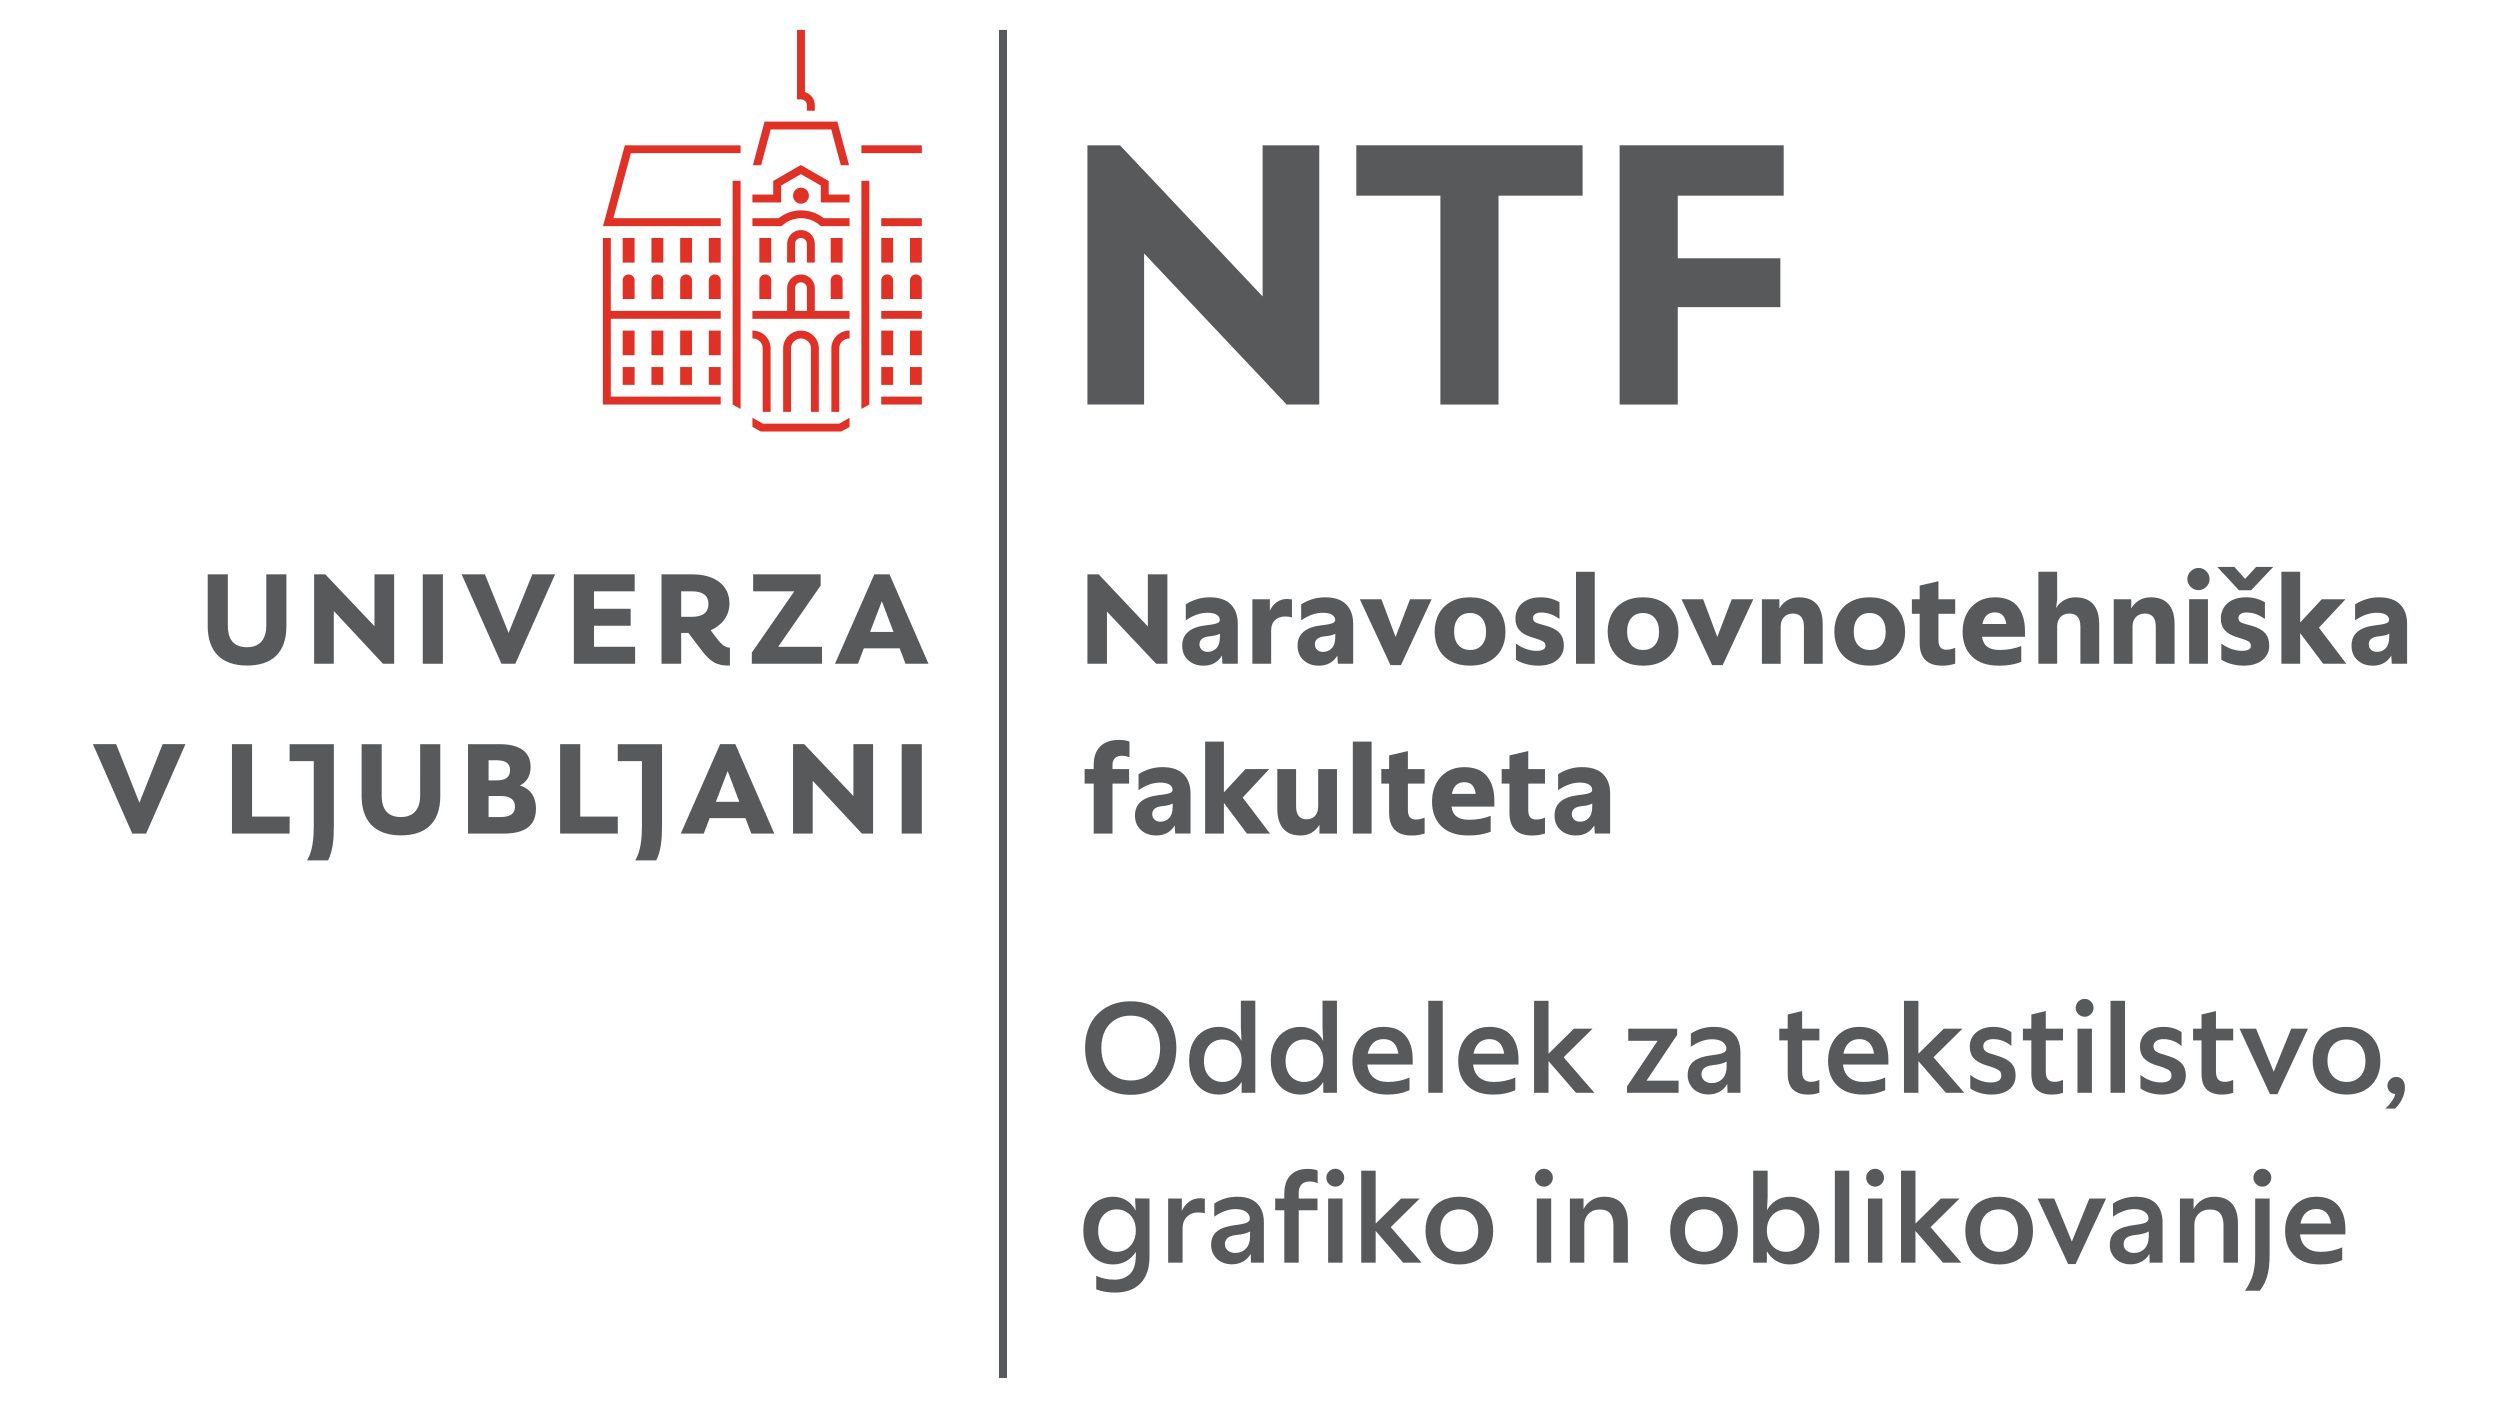 <?xml version="1.0" encoding="utf-8"?>
<!-- Generator: Adobe Illustrator 15.0.0, SVG Export Plug-In  -->
<!DOCTYPE svg PUBLIC "-//W3C//DTD SVG 1.1//EN" "http://www.w3.org/Graphics/SVG/1.1/DTD/svg11.dtd">
<svg version="1.1"
	 xmlns="http://www.w3.org/2000/svg" xmlns:xlink="http://www.w3.org/1999/xlink" xmlns:a="http://ns.adobe.com/AdobeSVGViewerExtensions/3.0/"
	 x="0px" y="0px" width="380px" height="214px" viewBox="-14.121 -4.547 380 214" enable-background="new -14.121 -4.547 380 214"
	 xml:space="preserve">
<defs>
</defs>
<polygon fill="#58595B" points="154.137,88.42 154.137,96.344 151.166,96.344 151.166,82.75 152.875,82.75 160.352,90.674 
	160.352,82.75 163.323,82.75 163.323,96.344 161.615,96.344 "/>
<path fill="#58595B" d="M168.538,94.208c0.226,0.22,0.528,0.331,0.904,0.331c0.531,0,0.975-0.185,1.33-0.554
	c0.355-0.369,0.534-0.955,0.534-1.757V91.78c-0.349,0.194-0.861,0.324-1.534,0.388c-1.05,0.091-1.574,0.499-1.574,1.224
	C168.198,93.715,168.312,93.988,168.538,94.208 M166.479,95.8c-0.603-0.556-0.903-1.294-0.903-2.213
	c0-1.774,1.204-2.803,3.612-3.088c0.583-0.064,1.023-0.132,1.32-0.204c0.3-0.07,0.502-0.153,0.612-0.243
	c0.11-0.09,0.167-0.22,0.167-0.389c0-0.311-0.16-0.566-0.476-0.767c-0.319-0.201-0.787-0.3-1.41-0.3
	c-1.074,0-2.168,0.381-3.282,1.146v-2.428c0.479-0.311,1.026-0.566,1.642-0.767c0.615-0.201,1.279-0.301,1.99-0.301
	c1.424,0,2.493,0.355,3.205,1.068c0.712,0.712,1.069,1.708,1.069,2.991v6.04h-2.332l-0.077-1.243
	c-0.285,0.491-0.664,0.871-1.136,1.136c-0.473,0.265-1.027,0.397-1.662,0.397C167.861,96.635,167.082,96.357,166.479,95.8"/>
<path fill="#58595B" d="M176.238,86.537h2.661v1.748c0.258-0.57,0.61-1.01,1.059-1.321c0.445-0.31,0.955-0.465,1.525-0.465
	c0.27,0,0.529,0.026,0.775,0.077v2.719c-0.322-0.09-0.667-0.136-1.029-0.136c-0.635,0-1.148,0.184-1.543,0.553
	c-0.396,0.369-0.593,0.891-0.593,1.563v5.069h-2.855V86.537z"/>
<path fill="#58595B" d="M186.075,94.208c0.227,0.22,0.527,0.331,0.902,0.331c0.531,0,0.975-0.185,1.33-0.554
	c0.357-0.369,0.535-0.955,0.535-1.757V91.78c-0.35,0.194-0.863,0.324-1.535,0.388c-1.047,0.091-1.572,0.499-1.572,1.224
	C185.735,93.715,185.848,93.988,186.075,94.208 M184.015,95.8c-0.602-0.556-0.903-1.294-0.903-2.213
	c0-1.774,1.205-2.803,3.613-3.088c0.582-0.064,1.023-0.132,1.32-0.204c0.299-0.07,0.502-0.153,0.611-0.243
	c0.111-0.09,0.166-0.22,0.166-0.389c0-0.311-0.158-0.566-0.475-0.767c-0.318-0.201-0.787-0.3-1.408-0.3
	c-1.076,0-2.17,0.381-3.283,1.146v-2.428c0.479-0.311,1.025-0.566,1.641-0.767c0.615-0.201,1.277-0.301,1.99-0.301
	c1.426,0,2.492,0.355,3.205,1.068c0.711,0.712,1.068,1.708,1.068,2.991v6.04h-2.33l-0.078-1.243
	c-0.285,0.491-0.664,0.871-1.137,1.136s-1.027,0.397-1.658,0.397C185.399,96.635,184.618,96.357,184.015,95.8"/>
<polygon fill="#58595B" points="192.571,86.537 195.852,86.537 198.008,92.266 200.202,86.537 203.485,86.537 198.825,96.558 
	197.231,96.558 "/>
<path fill="#58595B" d="M207.553,93.508c0.434,0.492,1.035,0.739,1.797,0.739c0.752,0,1.34-0.247,1.766-0.739
	c0.428-0.492,0.645-1.158,0.645-2c0-0.893-0.219-1.597-0.652-2.107c-0.434-0.511-1.031-0.767-1.797-0.767
	c-0.75,0-1.34,0.252-1.768,0.756c-0.428,0.505-0.641,1.198-0.641,2.079C206.903,92.337,207.12,93.017,207.553,93.508
	 M206.446,95.985c-0.809-0.434-1.428-1.042-1.854-1.825c-0.428-0.784-0.641-1.679-0.641-2.69c0-1.022,0.213-1.93,0.641-2.719
	c0.426-0.789,1.041-1.404,1.844-1.845c0.805-0.441,1.762-0.661,2.875-0.661c1.127,0,2.096,0.223,2.904,0.67
	c0.809,0.446,1.426,1.065,1.854,1.854c0.428,0.79,0.641,1.702,0.641,2.739c0,1.01-0.213,1.899-0.641,2.671
	c-0.428,0.77-1.043,1.372-1.846,1.805c-0.801,0.434-1.76,0.65-2.873,0.65C208.223,96.635,207.256,96.418,206.446,95.985"/>
<path fill="#58595B" d="M217.895,96.402c-0.607-0.155-1.139-0.381-1.594-0.68v-2.447c0.492,0.363,1.012,0.638,1.555,0.826
	c0.543,0.188,1.068,0.28,1.572,0.28c0.906,0,1.359-0.251,1.359-0.757c0-0.259-0.086-0.459-0.262-0.602
	c-0.174-0.143-0.527-0.297-1.059-0.466l-1.029-0.331c-0.725-0.246-1.275-0.589-1.65-1.028c-0.375-0.44-0.564-1.017-0.564-1.73
	c0-0.594,0.146-1.138,0.439-1.631c0.289-0.491,0.725-0.879,1.301-1.165c0.574-0.285,1.271-0.428,2.088-0.428
	c1.074,0,2.031,0.253,2.873,0.759v2.524c-0.453-0.312-0.902-0.551-1.348-0.719c-0.447-0.167-0.938-0.253-1.467-0.253
	c-0.35,0-0.639,0.076-0.865,0.224c-0.227,0.149-0.34,0.346-0.34,0.593s0.07,0.434,0.215,0.563c0.141,0.13,0.375,0.239,0.697,0.33
	l1.107,0.311c0.945,0.271,1.625,0.648,2.039,1.125c0.416,0.479,0.621,1.108,0.621,1.885c0,0.893-0.342,1.625-1.029,2.194
	c-0.686,0.569-1.643,0.854-2.873,0.854C219.1,96.635,218.504,96.558,217.895,96.402"/>
<rect x="225.43" y="82.361" fill="#58595B" width="2.855" height="13.984"/>
<path fill="#58595B" d="M233.848,93.508c0.434,0.492,1.033,0.739,1.797,0.739c0.75,0,1.34-0.247,1.768-0.739
	c0.426-0.492,0.641-1.158,0.641-2c0-0.893-0.217-1.597-0.65-2.107c-0.434-0.511-1.031-0.767-1.797-0.767
	c-0.752,0-1.34,0.252-1.766,0.756c-0.428,0.505-0.643,1.198-0.643,2.079C233.198,92.337,233.415,93.017,233.848,93.508
	 M232.741,95.985c-0.809-0.434-1.428-1.042-1.854-1.825c-0.428-0.784-0.641-1.679-0.641-2.69c0-1.022,0.213-1.93,0.641-2.719
	c0.426-0.789,1.041-1.404,1.844-1.845c0.805-0.441,1.762-0.661,2.875-0.661c1.127,0,2.094,0.223,2.902,0.67
	c0.811,0.446,1.428,1.065,1.857,1.854c0.426,0.79,0.639,1.702,0.639,2.739c0,1.01-0.213,1.899-0.639,2.671
	c-0.43,0.77-1.043,1.372-1.848,1.805c-0.801,0.434-1.76,0.65-2.873,0.65C234.52,96.635,233.549,96.418,232.741,95.985"/>
<polygon fill="#58595B" points="241.471,86.537 244.754,86.537 246.909,92.266 249.104,86.537 252.385,86.537 247.725,96.558 
	246.133,96.558 "/>
<path fill="#58595B" d="M253.686,86.537h2.66v1.398c0.313-0.543,0.719-0.961,1.225-1.253c0.504-0.292,1.082-0.437,1.729-0.437
	c1.205,0,2.109,0.347,2.717,1.04c0.609,0.692,0.914,1.711,0.914,3.059v6.001h-2.855v-5.632c0-1.333-0.557-2.001-1.668-2.001
	c-0.572,0-1.023,0.179-1.359,0.535c-0.338,0.356-0.506,0.832-0.506,1.426v5.672h-2.855V86.537z"/>
<path fill="#58595B" d="M268.299,93.508c0.434,0.492,1.033,0.739,1.797,0.739c0.752,0,1.342-0.247,1.768-0.739
	c0.428-0.492,0.641-1.158,0.641-2c0-0.893-0.215-1.597-0.65-2.107c-0.434-0.511-1.033-0.767-1.795-0.767
	c-0.752,0-1.342,0.252-1.768,0.756c-0.428,0.505-0.643,1.198-0.643,2.079C267.649,92.337,267.868,93.017,268.299,93.508
	 M267.194,95.985c-0.811-0.434-1.428-1.042-1.855-1.825s-0.641-1.679-0.641-2.69c0-1.022,0.213-1.93,0.641-2.719
	c0.428-0.789,1.041-1.404,1.844-1.845c0.805-0.441,1.762-0.661,2.877-0.661c1.125,0,2.092,0.223,2.902,0.67
	c0.811,0.446,1.428,1.065,1.855,1.854c0.426,0.79,0.641,1.702,0.641,2.739c0,1.01-0.215,1.899-0.641,2.671
	c-0.428,0.77-1.043,1.372-1.846,1.805s-1.762,0.65-2.875,0.65C268.971,96.635,268.002,96.418,267.194,95.985"/>
<path fill="#58595B" d="M277.67,93.159v-4.408h-1.186v-2.214h1.186v-2.078l2.854-0.661v2.739h2.545v2.214h-2.545v4
	c0,0.971,0.391,1.456,1.168,1.456c0.258,0,0.486-0.021,0.688-0.068c0.201-0.045,0.432-0.12,0.689-0.223v2.427
	c-0.375,0.104-0.709,0.178-0.998,0.223c-0.293,0.045-0.619,0.068-0.982,0.068C278.809,96.635,277.67,95.477,277.67,93.159"/>
<path fill="#58595B" d="M290.838,90.304c-0.092-0.595-0.273-1.039-0.545-1.33c-0.271-0.292-0.678-0.437-1.223-0.437
	c-0.998,0-1.617,0.589-1.865,1.767H290.838z M285.614,95.237c-0.945-0.932-1.418-2.188-1.418-3.768c0-1.022,0.203-1.929,0.611-2.719
	c0.408-0.789,0.98-1.404,1.719-1.845c0.738-0.439,1.586-0.661,2.545-0.661c1.566,0,2.727,0.46,3.477,1.38
	c0.75,0.918,1.127,2.175,1.127,3.767v0.855h-6.527c0.105,0.699,0.375,1.207,0.807,1.524c0.434,0.318,1.059,0.477,1.873,0.477
	c1.191,0,2.287-0.201,3.283-0.603v2.428c-0.545,0.193-1.07,0.336-1.584,0.426c-0.51,0.091-1.109,0.136-1.797,0.136
	C287.93,96.635,286.559,96.17,285.614,95.237"/>
<path fill="#58595B" d="M295.713,82.361h2.854v4.175l-0.156,1.341c0.313-0.52,0.719-0.92,1.225-1.205
	c0.504-0.285,1.068-0.428,1.689-0.428c1.203,0,2.111,0.347,2.719,1.04c0.607,0.692,0.914,1.711,0.914,3.059v6.001H302.1v-5.632
	c0-1.333-0.555-2.001-1.668-2.001c-0.57,0-1.023,0.179-1.361,0.535c-0.336,0.356-0.504,0.832-0.504,1.426v5.672h-2.854V82.361z"/>
<path fill="#58595B" d="M307.17,86.537h2.66v1.398c0.311-0.543,0.719-0.961,1.225-1.253c0.504-0.292,1.08-0.437,1.729-0.437
	c1.203,0,2.109,0.347,2.719,1.04c0.607,0.692,0.912,1.711,0.912,3.059v6.001h-2.855v-5.632c0-1.333-0.557-2.001-1.67-2.001
	c-0.57,0-1.021,0.179-1.359,0.535c-0.338,0.356-0.506,0.832-0.506,1.426v5.672h-2.854V86.537z"/>
<path fill="#58595B" d="M318.627,86.536h2.857v9.808h-2.857V86.536z M318.862,82.283c0.336-0.335,0.738-0.505,1.205-0.505
	c0.451,0,0.844,0.169,1.174,0.505c0.33,0.337,0.494,0.733,0.494,1.186c0,0.453-0.168,0.847-0.504,1.184
	c-0.338,0.337-0.727,0.505-1.164,0.505c-0.467,0-0.869-0.167-1.205-0.505c-0.336-0.336-0.506-0.73-0.506-1.184
	C318.356,83.016,318.526,82.621,318.862,82.283"/>
<path fill="#58595B" d="M325.116,96.402c-0.609-0.155-1.141-0.383-1.594-0.68v-2.447c0.492,0.363,1.01,0.638,1.555,0.826
	c0.543,0.188,1.066,0.28,1.572,0.28c0.906,0,1.361-0.251,1.361-0.757c0-0.259-0.09-0.459-0.264-0.602
	c-0.174-0.143-0.527-0.297-1.059-0.466l-1.029-0.331c-0.725-0.245-1.275-0.589-1.65-1.029c-0.377-0.44-0.564-1.016-0.564-1.729
	c0-0.595,0.145-1.139,0.438-1.632c0.293-0.491,0.727-0.879,1.301-1.166c0.576-0.284,1.273-0.427,2.088-0.427
	c1.074,0,2.033,0.253,2.875,0.757v2.526c-0.453-0.312-0.902-0.551-1.35-0.719c-0.447-0.169-0.936-0.253-1.467-0.253
	c-0.35,0-0.639,0.075-0.863,0.223c-0.229,0.149-0.342,0.347-0.342,0.593c0,0.247,0.072,0.434,0.215,0.563s0.375,0.239,0.699,0.33
	l1.107,0.311c0.945,0.271,1.625,0.647,2.039,1.126c0.412,0.479,0.621,1.106,0.621,1.884c0,0.893-0.344,1.625-1.029,2.194
	c-0.686,0.569-1.645,0.854-2.875,0.854C326.319,96.635,325.723,96.558,325.116,96.402 M322.901,81.624h2.604l1.631,1.825l1.67-1.825
	h2.602l-3.359,3.553h-1.844L322.901,81.624z"/>
<polygon fill="#58595B" points="335.504,91.684 335.504,96.344 332.649,96.344 332.649,82.361 335.504,82.361 335.504,90.072 
	338.788,86.537 342.399,86.537 338.358,90.867 342.516,96.344 339,96.344 "/>
<path fill="#58595B" d="M346.272,94.208c0.227,0.22,0.527,0.331,0.904,0.331c0.531,0,0.975-0.185,1.328-0.554
	c0.357-0.369,0.537-0.955,0.537-1.757V91.78c-0.35,0.194-0.861,0.324-1.535,0.388c-1.049,0.091-1.574,0.499-1.574,1.224
	C345.932,93.715,346.047,93.988,346.272,94.208 M344.215,95.8c-0.604-0.556-0.904-1.294-0.904-2.213
	c0-1.774,1.205-2.803,3.613-3.088c0.582-0.064,1.021-0.132,1.32-0.204c0.297-0.07,0.502-0.153,0.611-0.243
	c0.109-0.09,0.164-0.22,0.164-0.389c0-0.311-0.158-0.566-0.475-0.767s-0.785-0.3-1.408-0.3c-1.074,0-2.168,0.381-3.283,1.146v-2.428
	c0.48-0.311,1.027-0.566,1.641-0.767c0.617-0.201,1.281-0.301,1.992-0.301c1.424,0,2.492,0.355,3.203,1.068
	c0.715,0.712,1.068,1.708,1.068,2.991v6.04h-2.33l-0.078-1.243c-0.283,0.491-0.662,0.871-1.135,1.136s-1.025,0.397-1.66,0.397
	C345.598,96.635,344.817,96.357,344.215,95.8"/>
<path fill="#58595B" d="M153.113,108.903c0.661-0.653,1.612-0.98,2.855-0.98c0.686,0,1.216,0.083,1.591,0.252v2.389
	c-0.401-0.154-0.783-0.232-1.145-0.232c-0.455,0-0.807,0.119-1.059,0.358c-0.253,0.241-0.378,0.581-0.378,1.021v0.64h2.524v2.214
	h-2.524v7.593h-2.856v-7.593h-1.379v-2.214h1.379v-0.603C152.122,110.505,152.453,109.558,153.113,108.903"/>
<path fill="#58595B" d="M161.357,120.021c0.227,0.221,0.527,0.33,0.903,0.33c0.53,0,0.975-0.185,1.33-0.554
	c0.356-0.369,0.534-0.954,0.534-1.757v-0.447c-0.349,0.194-0.861,0.324-1.534,0.388c-1.048,0.092-1.573,0.498-1.573,1.225
	C161.017,119.529,161.13,119.801,161.357,120.021 M159.298,121.613c-0.601-0.556-0.903-1.295-0.903-2.214
	c0-1.774,1.206-2.803,3.614-3.087c0.582-0.064,1.022-0.133,1.319-0.205c0.299-0.07,0.501-0.152,0.613-0.242
	c0.11-0.091,0.165-0.221,0.165-0.389c0-0.311-0.159-0.566-0.476-0.767c-0.318-0.2-0.787-0.301-1.409-0.301
	c-1.074,0-2.168,0.381-3.282,1.146v-2.428c0.479-0.312,1.026-0.566,1.64-0.769c0.615-0.2,1.279-0.3,1.992-0.3
	c1.424,0,2.492,0.355,3.203,1.068c0.713,0.711,1.068,1.708,1.068,2.99v6.039h-2.33l-0.078-1.242
	c-0.285,0.492-0.664,0.87-1.136,1.136c-0.473,0.267-1.027,0.397-1.66,0.397C160.682,122.448,159.9,122.17,159.298,121.613"/>
<polygon fill="#58595B" points="171.912,117.496 171.912,122.157 169.058,122.157 169.058,108.175 171.912,108.175 171.912,115.885 
	175.195,112.351 178.806,112.351 174.767,116.681 178.922,122.157 175.408,122.157 "/>
<path fill="#58595B" d="M180.934,121.409c-0.604-0.691-0.904-1.711-0.904-3.059v-6h2.855v5.631c0,1.335,0.523,2.002,1.572,2.002
	c0.569,0,1.01-0.177,1.32-0.524c0.313-0.351,0.467-0.83,0.467-1.438v-5.671h2.855v9.807h-2.662v-1.34
	c-0.311,0.517-0.708,0.92-1.195,1.205c-0.482,0.284-1.044,0.426-1.678,0.426C182.413,122.448,181.536,122.102,180.934,121.409"/>
<rect x="191.508" y="108.175" fill="#58595B" width="2.854" height="13.982"/>
<path fill="#58595B" d="M197.024,118.974v-4.409h-1.186v-2.213h1.186v-2.078l2.854-0.661v2.739h2.545v2.213h-2.545v4.001
	c0,0.97,0.389,1.456,1.166,1.456c0.258,0,0.486-0.021,0.688-0.069c0.201-0.043,0.432-0.118,0.691-0.221v2.426
	c-0.377,0.104-0.709,0.178-1,0.224c-0.293,0.046-0.619,0.068-0.982,0.068C198.163,122.449,197.024,121.291,197.024,118.974"/>
<path fill="#58595B" d="M210.19,116.118c-0.09-0.596-0.271-1.039-0.543-1.331c-0.273-0.291-0.68-0.436-1.225-0.436
	c-0.996,0-1.619,0.589-1.863,1.767H210.19z M204.965,121.051c-0.945-0.933-1.418-2.188-1.418-3.768c0-1.022,0.205-1.93,0.611-2.719
	c0.408-0.789,0.982-1.404,1.719-1.845c0.738-0.441,1.588-0.661,2.545-0.661c1.566,0,2.727,0.46,3.477,1.379s1.125,2.175,1.125,3.769
	v0.854H206.5c0.104,0.698,0.371,1.207,0.805,1.523c0.434,0.318,1.059,0.477,1.875,0.477c1.191,0,2.285-0.201,3.281-0.602v2.426
	c-0.543,0.194-1.07,0.337-1.582,0.428s-1.109,0.136-1.797,0.136C207.284,122.448,205.911,121.983,204.965,121.051"/>
<path fill="#58595B" d="M215.317,118.974v-4.409h-1.184v-2.213h1.184v-2.078l2.854-0.661v2.739h2.545v2.213h-2.545v4.001
	c0,0.97,0.391,1.456,1.166,1.456c0.258,0,0.488-0.021,0.689-0.069c0.201-0.043,0.43-0.118,0.689-0.221v2.426
	c-0.375,0.104-0.709,0.178-1,0.224s-0.617,0.068-0.98,0.068C216.458,122.449,215.317,121.291,215.317,118.974"/>
<path fill="#58595B" d="M225.135,120.021c0.225,0.221,0.527,0.33,0.9,0.33c0.531,0,0.975-0.185,1.33-0.554
	c0.357-0.369,0.535-0.954,0.535-1.757v-0.447c-0.35,0.194-0.861,0.324-1.535,0.388c-1.047,0.092-1.572,0.498-1.572,1.225
	C224.793,119.529,224.907,119.801,225.135,120.021 M223.075,121.613c-0.602-0.556-0.904-1.295-0.904-2.214
	c0-1.774,1.205-2.803,3.613-3.087c0.582-0.064,1.023-0.133,1.322-0.205c0.297-0.07,0.5-0.152,0.611-0.242
	c0.109-0.091,0.166-0.221,0.166-0.389c0-0.311-0.16-0.566-0.477-0.767c-0.318-0.2-0.787-0.301-1.41-0.301
	c-1.074,0-2.168,0.381-3.281,1.146v-2.428c0.479-0.312,1.025-0.566,1.641-0.769c0.615-0.2,1.279-0.3,1.99-0.3
	c1.426,0,2.494,0.355,3.205,1.068c0.713,0.711,1.068,1.708,1.068,2.99v6.039h-2.33l-0.078-1.242
	c-0.283,0.492-0.662,0.87-1.135,1.136c-0.475,0.267-1.027,0.397-1.66,0.397C224.458,122.448,223.676,122.17,223.075,121.613"/>
<polygon fill="#58595B" points="110.824,93.762 104.164,93.762 110.62,84.451 110.62,82.752 100.358,82.752 100.358,85.336 
	106.611,85.336 100.156,94.645 100.156,96.344 110.824,96.344 "/>
<path fill="#58595B" d="M29.412,90.636v-7.882h-3.058v7.814c0,1.835-0.815,3.262-2.922,3.262c-1.834,0-2.921-0.951-2.921-3.262
	v-7.814h-3.059v7.882c0,3.669,1.903,5.98,5.98,5.98C27.101,96.616,29.412,94.781,29.412,90.636"/>
<polygon fill="#58595B" points="82.417,93.762 76.167,93.762 76.167,90.568 81.738,90.568 81.738,87.986 76.167,87.986 
	76.167,85.336 82.351,85.336 82.351,82.752 73.107,82.752 73.107,96.344 82.417,96.344 "/>
<polygon fill="#58595B" points="45.79,96.345 45.79,82.753 42.8,82.753 42.8,90.636 35.323,82.753 33.625,82.753 33.625,96.345 
	36.615,96.345 36.615,88.325 44.09,96.345 "/>
<path fill="#58595B" d="M89.417,85.335h1.631c1.7,0,2.514,0.68,2.514,1.903c0,1.292-0.814,1.971-2.514,1.971h-1.631V85.335z
	 M89.417,91.655h1.087l1.971,2.583c1.36,1.835,2.378,2.446,4.349,2.378v-2.719c-0.814,0-1.426-0.611-2.377-1.903l-0.545-0.747
	c1.563-0.68,2.854-2.039,2.854-4.078c0-2.718-2.175-4.416-5.64-4.416h-4.688v13.591h2.989V91.655z"/>
<rect x="50.139" y="82.752" fill="#58595B" width="3.057" height="13.592"/>
<polygon fill="#58595B" points="63.187,91.655 59.585,82.753 56.049,82.753 62.099,96.344 64.206,96.344 70.254,82.753 
	66.787,82.753 "/>
<path fill="#58595B" d="M121.688,91.509l-1.767-4.679l-1.787,4.679H121.688z M118.776,82.753h2.31l5.922,13.592h-3.495l-0.894-2.35
	h-5.437l-0.893,2.35h-3.495L118.776,82.753z"/>
<path fill="#58595B" d="M29.902,111.147h3.67v9.924c0,1.562-0.137,3.736-1.02,5.163h3.194c0.747-1.495,0.882-3.261,0.882-5.367
	v-12.301h-6.727V111.147z"/>
<polygon fill="#58595B" points="24.193,108.566 21.135,108.566 21.135,122.157 29.902,122.157 29.902,119.574 24.193,119.574 "/>
<polygon fill="#58595B" points="7.068,117.47 3.535,108.564 0,108.564 5.981,122.157 8.087,122.157 14.068,108.564 10.601,108.564 
	"/>
<polygon fill="#58595B" points="74.073,108.566 71.016,108.566 71.016,122.157 79.782,122.157 79.782,119.574 74.073,119.574 "/>
<polygon fill="#58595B" points="115.596,116.448 108.121,108.566 106.421,108.566 106.421,122.157 109.412,122.157 109.412,114.138 
	116.887,122.157 118.585,122.157 118.585,108.566 115.596,108.566 "/>
<rect x="122.935" y="108.566" fill="#58595B" width="3.058" height="13.591"/>
<path fill="#58595B" d="M49.746,116.382c0,1.835-0.816,3.261-2.924,3.261c-1.833,0-2.921-0.95-2.921-3.261v-7.815h-3.057v7.882
	c0,3.67,1.902,5.982,5.978,5.982c3.672,0,5.98-1.837,5.98-5.982v-7.882h-3.057V116.382z"/>
<path fill="#58595B" d="M79.782,111.147h3.67v9.924c0,1.562-0.136,3.736-1.02,5.163h3.195c0.749-1.495,0.882-3.261,0.882-5.367
	v-12.301h-6.727V111.147z"/>
<path fill="#58595B" d="M61.978,119.643h-1.834v-3.194h1.834c1.494,0,2.175,0.545,2.175,1.633
	C64.153,119.099,63.472,119.643,61.978,119.643 M60.144,111.013h1.223c1.358,0,2.04,0.475,2.04,1.494
	c0,1.087-0.681,1.564-2.04,1.564h-1.223V111.013z M64.901,114.85c0.957-0.476,1.63-1.363,1.63-2.817
	c0-2.311-1.699-3.466-4.689-3.466h-4.825v13.591h5.368c3.06,0,4.961-1.02,4.961-3.805C67.346,116.627,66.545,115.35,64.901,114.85"
	/>
<path fill="#58595B" d="M98.251,117.322l-1.767-4.68l-1.786,4.68H98.251z M95.34,108.566h2.311l5.921,13.591h-3.494l-0.894-2.35
	h-5.437l-0.894,2.35h-3.495L95.34,108.566z"/>
<rect x="137.729" fill="#58595B" width="1.215" height="204.906"/>
<polygon fill="#58595B" points="159.781,33.977 159.781,56.945 151.167,56.945 151.167,17.539 156.12,17.539 177.795,40.507 
	177.795,17.539 186.407,17.539 186.407,56.945 181.454,56.945 "/>
<polygon fill="#58595B" points="204.817,25.194 192.038,25.194 192.038,17.539 226.434,17.539 226.434,25.194 213.653,25.194 
	213.653,56.945 204.817,56.945 "/>
<polygon fill="#58595B" points="232.061,17.539 257,17.539 257,25.194 240.899,25.194 240.899,34.709 256.493,34.709 
	256.493,42.139 240.899,42.139 240.899,56.945 232.061,56.945 "/>
<path fill="#58595B" d="M153.827,157.333c0.363,0.744,0.881,1.323,1.555,1.737c0.673,0.415,1.462,0.622,2.369,0.622
	c0.907,0,1.696-0.207,2.37-0.622c0.672-0.414,1.19-0.993,1.554-1.737c0.363-0.745,0.543-1.603,0.543-2.574
	c0-0.982-0.181-1.848-0.543-2.591c-0.363-0.746-0.881-1.321-1.554-1.729c-0.673-0.409-1.463-0.612-2.37-0.612
	c-0.906,0-1.696,0.203-2.369,0.612c-0.673,0.407-1.191,0.979-1.555,1.717c-0.362,0.738-0.543,1.606-0.543,2.603
	C153.284,155.73,153.464,156.588,153.827,157.333 M154.118,160.992c-1.049-0.582-1.861-1.41-2.436-2.485
	c-0.577-1.074-0.865-2.322-0.865-3.748c0-1.436,0.288-2.688,0.865-3.758c0.575-1.067,1.387-1.895,2.436-2.477
	c1.049-0.582,2.26-0.873,3.632-0.873c1.374,0,2.583,0.291,3.632,0.873c1.048,0.582,1.86,1.409,2.438,2.477
	c0.575,1.069,0.864,2.322,0.864,3.758c0,1.426-0.29,2.674-0.864,3.748c-0.577,1.075-1.389,1.903-2.438,2.485
	c-1.049,0.583-2.259,0.875-3.632,0.875C156.378,161.867,155.167,161.575,154.118,160.992"/>
<path fill="#58595B" d="M169.674,159.061c0.532,0.563,1.205,0.847,2.021,0.847c0.855,0,1.554-0.309,2.098-0.924
	c0.544-0.615,0.816-1.395,0.816-2.341c0-0.634-0.13-1.194-0.39-1.679c-0.258-0.486-0.61-0.858-1.057-1.118
	c-0.446-0.258-0.93-0.388-1.447-0.388c-0.842,0-1.524,0.295-2.049,0.885c-0.524,0.589-0.786,1.381-0.786,2.379
	C168.879,157.718,169.143,158.497,169.674,159.061 M168.831,161.207c-0.681-0.415-1.217-1.01-1.613-1.787
	c-0.395-0.776-0.592-1.69-0.592-2.737c0-1.101,0.204-2.036,0.611-2.807s0.955-1.354,1.642-1.749
	c0.685-0.395,1.437-0.592,2.252-0.592c0.777,0,1.466,0.188,2.068,0.563c0.602,0.376,1.064,0.893,1.388,1.553l-0.097-1.98v-4.117
	h2.195v14.003h-2.078v-1.649c-0.363,0.596-0.845,1.064-1.447,1.406c-0.603,0.343-1.279,0.516-2.03,0.516
	C170.277,161.829,169.51,161.621,168.831,161.207"/>
<path fill="#58595B" d="M182.083,159.061c0.532,0.563,1.204,0.847,2.021,0.847c0.854,0,1.555-0.309,2.098-0.924
	c0.545-0.615,0.814-1.395,0.814-2.341c0-0.634-0.129-1.194-0.389-1.679c-0.258-0.486-0.611-0.858-1.057-1.118
	c-0.447-0.258-0.93-0.388-1.447-0.388c-0.842,0-1.523,0.295-2.049,0.885c-0.523,0.589-0.787,1.381-0.787,2.379
	C181.288,157.718,181.553,158.497,182.083,159.061 M181.239,161.207c-0.68-0.415-1.216-1.01-1.611-1.787
	c-0.395-0.776-0.592-1.69-0.592-2.737c0-1.101,0.203-2.036,0.611-2.807s0.955-1.354,1.641-1.749
	c0.686-0.395,1.438-0.592,2.254-0.592c0.775,0,1.465,0.188,2.068,0.563c0.6,0.376,1.063,0.893,1.387,1.553l-0.096-1.98v-4.117h2.193
	v14.003h-2.078v-1.649c-0.361,0.596-0.844,1.064-1.445,1.406c-0.603,0.343-1.279,0.516-2.029,0.516
	C182.687,161.829,181.92,161.621,181.239,161.207"/>
<path fill="#58595B" d="M198.436,155.613c-0.232-1.475-0.984-2.214-2.252-2.214c-0.648,0-1.176,0.191-1.584,0.573
	s-0.682,0.929-0.824,1.641H198.436z M192.842,160.469c-0.932-0.905-1.398-2.168-1.398-3.788c0-0.97,0.195-1.844,0.582-2.619
	c0.391-0.777,0.943-1.394,1.662-1.846c0.717-0.454,1.551-0.681,2.496-0.681c1.449,0,2.551,0.437,3.301,1.312
	c0.75,0.873,1.125,2.094,1.125,3.66v0.759h-6.893c0.09,0.866,0.404,1.524,0.941,1.97c0.537,0.447,1.266,0.672,2.186,0.672
	c1.189,0,2.285-0.228,3.281-0.681v1.941c-0.543,0.233-1.076,0.401-1.594,0.506c-0.518,0.103-1.105,0.155-1.766,0.155
	C195.083,161.829,193.776,161.375,192.842,160.469"/>
<rect x="202.981" y="147.573" fill="#58595B" width="2.193" height="13.983"/>
<path fill="#58595B" d="M214.516,155.613c-0.232-1.475-0.984-2.214-2.252-2.214c-0.648,0-1.176,0.191-1.582,0.573
	c-0.408,0.382-0.686,0.929-0.828,1.641H214.516z M208.922,160.469c-0.932-0.905-1.396-2.168-1.396-3.788
	c0-0.97,0.193-1.844,0.582-2.619c0.389-0.777,0.941-1.394,1.66-1.846c0.719-0.454,1.549-0.681,2.496-0.681
	c1.447,0,2.549,0.437,3.301,1.312c0.75,0.873,1.125,2.094,1.125,3.66v0.759h-6.893c0.092,0.866,0.404,1.524,0.943,1.97
	c0.535,0.447,1.264,0.672,2.184,0.672c1.191,0,2.283-0.228,3.281-0.681v1.941c-0.543,0.233-1.076,0.401-1.594,0.506
	c-0.516,0.103-1.105,0.155-1.768,0.155C211.163,161.829,209.854,161.375,208.922,160.469"/>
<polygon fill="#58595B" points="221.254,156.74 221.254,161.557 219.059,161.557 219.059,147.573 221.254,147.573 221.254,155.614 
	225.12,151.808 227.954,151.808 223.545,156.158 228.227,161.557 225.43,161.557 "/>
<polygon fill="#58595B" points="233.178,160.604 237.84,153.651 233.372,153.651 233.372,151.808 240.811,151.808 240.811,152.738 
	236.151,159.712 241.024,159.712 241.024,161.557 233.178,161.557 "/>
<path fill="#58595B" d="M244.948,159.711c0.297,0.246,0.666,0.369,1.105,0.369c0.674,0,1.221-0.219,1.643-0.66
	c0.42-0.439,0.629-1.074,0.629-1.902v-0.699c-0.451,0.258-1.119,0.434-1.998,0.524c-0.66,0.064-1.133,0.217-1.41,0.455
	c-0.277,0.24-0.414,0.562-0.414,0.962C244.502,159.148,244.649,159.465,244.948,159.711 M243.967,161.45
	c-0.475-0.24-0.852-0.582-1.137-1.029c-0.285-0.448-0.428-0.956-0.428-1.524c0-0.933,0.307-1.638,0.922-2.116
	c0.615-0.479,1.531-0.791,2.748-0.934c0.869-0.104,1.455-0.227,1.758-0.369c0.305-0.142,0.457-0.355,0.457-0.641
	c0-0.389-0.188-0.722-0.563-1s-0.914-0.417-1.611-0.417c-0.559,0-1.111,0.103-1.662,0.311c-0.551,0.207-1.07,0.485-1.564,0.834v-2
	c1.037-0.687,2.197-1.029,3.477-1.029c1.348,0,2.361,0.343,3.041,1.029c0.68,0.686,1.02,1.658,1.02,2.913v6.079h-1.963l-0.039-1.34
	c-0.285,0.505-0.672,0.896-1.164,1.174c-0.494,0.278-1.068,0.419-1.729,0.419C244.959,161.81,244.438,161.689,243.967,161.45"/>
<path fill="#58595B" d="M258.434,161.09c-0.551-0.491-0.824-1.333-0.824-2.523v-4.973h-1.281v-1.786h1.281v-2.155l2.193-0.525v2.681
	h2.621v1.786h-2.621v4.68c0,0.583,0.109,0.999,0.33,1.244c0.221,0.246,0.551,0.369,0.99,0.369c0.246,0,0.463-0.023,0.65-0.068
	s0.404-0.12,0.65-0.225v1.963c-0.322,0.104-0.615,0.175-0.873,0.213c-0.26,0.038-0.551,0.059-0.875,0.059
	C259.731,161.828,258.985,161.581,258.434,161.09"/>
<path fill="#58595B" d="M270.737,155.613c-0.232-1.475-0.982-2.214-2.252-2.214c-0.648,0-1.176,0.191-1.582,0.573
	c-0.41,0.382-0.684,0.929-0.826,1.641H270.737z M265.145,160.469c-0.934-0.905-1.4-2.168-1.4-3.788c0-0.97,0.195-1.844,0.582-2.619
	c0.391-0.777,0.943-1.394,1.662-1.846c0.721-0.454,1.549-0.681,2.496-0.681c1.449,0,2.549,0.437,3.301,1.312
	c0.75,0.873,1.127,2.094,1.127,3.66v0.759h-6.895c0.09,0.866,0.404,1.524,0.941,1.97c0.537,0.447,1.268,0.672,2.186,0.672
	c1.189,0,2.285-0.228,3.283-0.681v1.941c-0.545,0.233-1.076,0.401-1.594,0.506c-0.518,0.103-1.107,0.155-1.768,0.155
	C267.383,161.829,266.077,161.375,265.145,160.469"/>
<polygon fill="#58595B" points="277.475,156.74 277.475,161.557 275.282,161.557 275.282,147.573 277.475,147.573 277.475,155.614 
	281.34,151.808 284.176,151.808 279.768,156.158 284.45,161.557 281.653,161.557 "/>
<path fill="#58595B" d="M286.875,161.596c-0.559-0.155-1.063-0.39-1.514-0.699v-2.06c0.451,0.363,0.947,0.645,1.484,0.845
	c0.537,0.202,1.07,0.303,1.604,0.303c0.529,0,0.936-0.087,1.213-0.254c0.279-0.168,0.416-0.427,0.416-0.777
	c0-0.322-0.096-0.571-0.291-0.747c-0.193-0.175-0.555-0.353-1.088-0.534l-1.086-0.35c-0.803-0.271-1.391-0.624-1.768-1.058
	c-0.375-0.434-0.563-1.02-0.563-1.759c0-0.556,0.141-1.058,0.426-1.504s0.701-0.804,1.244-1.067
	c0.543-0.266,1.184-0.398,1.922-0.398c1.049,0,1.963,0.271,2.738,0.814v2.098c-0.814-0.699-1.742-1.049-2.777-1.049
	c-0.439,0-0.799,0.098-1.078,0.291c-0.279,0.195-0.416,0.447-0.416,0.758s0.086,0.551,0.262,0.719
	c0.174,0.169,0.469,0.318,0.885,0.446l1.164,0.369c0.906,0.286,1.566,0.657,1.98,1.117s0.621,1.064,0.621,1.815
	c0,0.906-0.326,1.619-0.98,2.137s-1.57,0.776-2.748,0.776C287.983,161.828,287.432,161.751,286.875,161.596"/>
<path fill="#58595B" d="M295.467,161.09c-0.549-0.491-0.824-1.333-0.824-2.523v-4.973h-1.281v-1.786h1.281v-2.155l2.195-0.525v2.681
	h2.621v1.786h-2.621v4.68c0,0.583,0.109,0.999,0.328,1.244c0.223,0.246,0.553,0.369,0.992,0.369c0.244,0,0.463-0.023,0.65-0.068
	s0.402-0.12,0.65-0.225v1.963c-0.324,0.104-0.615,0.175-0.875,0.213c-0.258,0.038-0.549,0.059-0.873,0.059
	C296.766,161.828,296.018,161.581,295.467,161.09"/>
<path fill="#58595B" d="M301.653,151.808h2.195v9.749h-2.195V151.808z M301.79,147.68c0.271-0.266,0.596-0.397,0.971-0.397
	c0.363,0,0.678,0.136,0.943,0.408c0.264,0.271,0.396,0.589,0.396,0.951s-0.133,0.681-0.396,0.951
	c-0.266,0.272-0.58,0.409-0.943,0.409c-0.375,0-0.699-0.134-0.971-0.399s-0.408-0.585-0.408-0.961S301.518,147.946,301.79,147.68"/>
<rect x="306.682" y="147.573" fill="#58595B" width="2.195" height="13.983"/>
<path fill="#58595B" d="M312.743,161.596c-0.559-0.155-1.063-0.39-1.516-0.699v-2.06c0.453,0.363,0.949,0.645,1.486,0.845
	c0.537,0.202,1.07,0.303,1.602,0.303c0.529,0,0.936-0.087,1.215-0.254c0.277-0.168,0.416-0.427,0.416-0.777
	c0-0.322-0.094-0.571-0.291-0.747c-0.193-0.175-0.555-0.353-1.086-0.534l-1.088-0.35c-0.803-0.271-1.393-0.624-1.77-1.058
	c-0.373-0.434-0.561-1.02-0.561-1.759c0-0.556,0.141-1.058,0.426-1.504s0.699-0.804,1.244-1.067
	c0.543-0.266,1.184-0.398,1.922-0.398c1.049,0,1.963,0.271,2.738,0.814v2.098c-0.816-0.699-1.74-1.049-2.777-1.049
	c-0.439,0-0.797,0.098-1.078,0.291c-0.277,0.195-0.416,0.447-0.416,0.758s0.086,0.551,0.262,0.719
	c0.174,0.169,0.469,0.318,0.883,0.446l1.166,0.369c0.906,0.286,1.566,0.657,1.98,1.117s0.623,1.064,0.623,1.815
	c0,0.906-0.328,1.619-0.982,2.137s-1.57,0.776-2.748,0.776C313.848,161.828,313.299,161.751,312.743,161.596"/>
<path fill="#58595B" d="M321.336,161.09c-0.551-0.491-0.826-1.333-0.826-2.523v-4.973h-1.281v-1.786h1.281v-2.155l2.195-0.525v2.681
	h2.621v1.786h-2.621v4.68c0,0.583,0.109,0.999,0.33,1.244c0.219,0.246,0.551,0.369,0.99,0.369c0.246,0,0.463-0.023,0.65-0.068
	s0.404-0.12,0.65-0.225v1.963c-0.324,0.104-0.615,0.175-0.873,0.213c-0.26,0.038-0.551,0.059-0.875,0.059
	C322.633,161.828,321.887,161.581,321.336,161.09"/>
<polygon fill="#58595B" points="326.28,151.808 328.803,151.808 331.483,158.353 334.143,151.808 336.688,151.808 332.045,161.77 
	330.918,161.77 "/>
<path fill="#58595B" d="M340.456,159.021c0.531,0.592,1.236,0.887,2.115,0.887c0.844,0,1.529-0.283,2.061-0.847
	c0.529-0.563,0.795-1.343,0.795-2.339c0-0.985-0.262-1.774-0.785-2.371c-0.525-0.594-1.227-0.893-2.107-0.893
	c-0.867,0-1.564,0.284-2.088,0.854c-0.525,0.569-0.789,1.36-0.789,2.37C339.657,157.652,339.924,158.433,340.456,159.021
	 M339.844,161.188c-0.783-0.427-1.385-1.029-1.807-1.807c-0.422-0.776-0.631-1.676-0.631-2.698c0-1.023,0.209-1.923,0.631-2.7
	s1.02-1.38,1.797-1.806c0.777-0.429,1.676-0.642,2.699-0.642c1.035,0,1.941,0.213,2.717,0.642c0.779,0.426,1.381,1.032,1.809,1.815
	c0.428,0.784,0.639,1.691,0.639,2.729c0,1.022-0.211,1.919-0.639,2.688c-0.428,0.771-1.027,1.366-1.797,1.788
	c-0.771,0.419-1.666,0.631-2.691,0.631C341.536,161.829,340.627,161.614,339.844,161.188"/>
<path fill="#58595B" d="M349.487,162.771c0.271-0.408,0.426-0.755,0.467-1.039c-0.324,0-0.604-0.124-0.836-0.369
	c-0.234-0.245-0.35-0.545-0.35-0.894c0-0.362,0.133-0.672,0.398-0.932c0.264-0.26,0.578-0.389,0.941-0.389
	c0.4,0,0.721,0.145,0.961,0.437c0.238,0.292,0.359,0.689,0.359,1.194c0,0.53-0.133,1.08-0.398,1.651
	c-0.266,0.569-0.631,1.08-1.098,1.533h-1.475C348.872,163.576,349.213,163.178,349.487,162.771"/>
<path fill="#58595B" d="M153.594,184.881c0.531,0.564,1.204,0.847,2.02,0.847c0.855,0,1.554-0.309,2.098-0.923
	c0.543-0.616,0.815-1.396,0.815-2.341c0-0.634-0.129-1.193-0.388-1.679c-0.26-0.487-0.611-0.858-1.058-1.117
	c-0.447-0.26-0.929-0.389-1.447-0.389c-0.843,0-1.524,0.295-2.048,0.884c-0.525,0.589-0.787,1.381-0.787,2.379
	C152.799,183.538,153.063,184.317,153.594,184.881 M152.75,187.027c-0.681-0.413-1.217-1.009-1.612-1.786
	c-0.396-0.775-0.593-1.69-0.593-2.737c0-1.102,0.206-2.036,0.612-2.808c0.408-0.771,0.955-1.353,1.642-1.747
	c0.685-0.395,1.436-0.594,2.251-0.594c0.777,0,1.464,0.188,2.059,0.563c0.596,0.377,1.061,0.894,1.399,1.554l-0.097-1.864
	l2.193,0.021v8.836c0,1.735-0.449,3.078-1.349,4.029c-0.9,0.953-2.192,1.429-3.874,1.429c-1.101,0-2.058-0.163-2.875-0.487v-2.058
	c0.816,0.389,1.742,0.583,2.777,0.583c0.959,0,1.734-0.282,2.331-0.845c0.596-0.564,0.9-1.512,0.913-2.846v-0.543
	c-0.362,0.596-0.845,1.064-1.446,1.406c-0.602,0.344-1.279,0.517-2.03,0.517C154.196,187.65,153.429,187.442,152.75,187.027"/>
<path fill="#58595B" d="M163.44,177.629h2.079v1.865c0.283-0.596,0.66-1.063,1.126-1.4c0.466-0.335,1.003-0.503,1.611-0.503
	c0.285,0,0.538,0.025,0.758,0.077v2.193c-0.35-0.077-0.694-0.115-1.03-0.115c-0.686,0-1.25,0.22-1.69,0.661
	c-0.44,0.438-0.661,1.015-0.661,1.727v5.244h-2.194V177.629z"/>
<path fill="#58595B" d="M172.511,185.532c0.297,0.246,0.666,0.369,1.105,0.369c0.673,0,1.221-0.22,1.642-0.659
	c0.421-0.441,0.63-1.074,0.63-1.903v-0.7c-0.453,0.259-1.12,0.433-1.999,0.525c-0.661,0.063-1.13,0.216-1.409,0.455
	c-0.278,0.24-0.417,0.562-0.417,0.962C172.063,184.97,172.211,185.287,172.511,185.532 M171.53,187.271
	c-0.474-0.239-0.852-0.583-1.136-1.03c-0.286-0.447-0.427-0.954-0.427-1.524c0-0.931,0.306-1.638,0.922-2.116
	c0.615-0.479,1.532-0.791,2.748-0.934c0.868-0.103,1.454-0.227,1.759-0.368c0.304-0.142,0.455-0.354,0.455-0.641
	c0-0.389-0.187-0.722-0.563-1.001c-0.376-0.278-0.912-0.417-1.612-0.417c-0.558,0-1.11,0.104-1.66,0.311
	c-0.551,0.208-1.072,0.485-1.564,0.836v-2c1.037-0.688,2.194-1.029,3.477-1.029c1.346,0,2.359,0.342,3.04,1.029
	c0.68,0.686,1.02,1.656,1.02,2.912v6.079h-1.962l-0.039-1.341c-0.285,0.505-0.673,0.896-1.166,1.175
	c-0.492,0.277-1.067,0.419-1.728,0.419C172.523,187.631,172.001,187.51,171.53,187.271"/>
<path fill="#58595B" d="M182.016,174.104c0.615-0.653,1.498-0.98,2.649-0.98c0.622,0,1.122,0.084,1.497,0.252v1.941
	c-0.209-0.103-0.402-0.174-0.583-0.213s-0.396-0.058-0.64-0.058c-0.531,0-0.939,0.148-1.225,0.447
	c-0.285,0.297-0.428,0.731-0.428,1.3v0.836h2.855v1.786h-2.855v7.963h-2.193v-7.963h-1.381v-1.786h1.381v-0.699
	C181.094,175.699,181.401,174.757,182.016,174.104"/>
<path fill="#58595B" d="M187.754,177.629h2.193v9.749h-2.193V177.629z M187.891,173.502c0.273-0.266,0.594-0.398,0.969-0.398
	c0.363,0,0.678,0.136,0.943,0.407c0.266,0.272,0.398,0.59,0.398,0.952s-0.133,0.68-0.398,0.951c-0.266,0.272-0.58,0.41-0.943,0.41
	c-0.375,0-0.695-0.134-0.969-0.399c-0.271-0.266-0.408-0.586-0.408-0.962C187.483,174.088,187.62,173.767,187.891,173.502"/>
<polygon fill="#58595B" points="194.979,182.562 194.979,187.378 192.786,187.378 192.786,173.395 194.979,173.395 194.979,181.436 
	198.844,177.629 201.68,177.629 197.27,181.979 201.952,187.378 199.155,187.378 "/>
<path fill="#58595B" d="M205.602,184.843c0.531,0.591,1.236,0.885,2.117,0.885c0.842,0,1.527-0.282,2.059-0.847
	c0.529-0.563,0.795-1.343,0.795-2.339c0-0.983-0.262-1.774-0.787-2.37c-0.523-0.594-1.225-0.893-2.105-0.893
	c-0.867,0-1.564,0.285-2.088,0.854c-0.525,0.569-0.787,1.359-0.787,2.37C204.805,183.475,205.071,184.254,205.602,184.843
	 M204.991,187.009c-0.783-0.428-1.385-1.028-1.807-1.806s-0.629-1.677-0.629-2.699c0-1.023,0.207-1.923,0.629-2.7
	c0.422-0.776,1.02-1.379,1.797-1.807c0.777-0.427,1.676-0.642,2.699-0.642c1.035,0,1.943,0.215,2.717,0.642
	c0.779,0.428,1.381,1.033,1.809,1.816c0.426,0.783,0.639,1.692,0.639,2.729c0,1.023-0.213,1.919-0.639,2.689
	c-0.428,0.77-1.027,1.366-1.797,1.787c-0.771,0.42-1.668,0.632-2.689,0.632C206.682,187.65,205.774,187.435,204.991,187.009"/>
<path fill="#58595B" d="M219.467,177.629h2.193v9.749h-2.193V177.629z M219.606,173.502c0.27-0.266,0.592-0.398,0.969-0.398
	c0.363,0,0.678,0.136,0.941,0.407c0.268,0.272,0.398,0.59,0.398,0.952s-0.131,0.68-0.398,0.951c-0.264,0.272-0.578,0.41-0.941,0.41
	c-0.377,0-0.699-0.134-0.969-0.399c-0.273-0.266-0.408-0.586-0.408-0.962C219.198,174.088,219.333,173.767,219.606,173.502"/>
<path fill="#58595B" d="M224.499,177.629h2.078v1.593c0.309-0.583,0.732-1.039,1.271-1.37c0.537-0.33,1.154-0.496,1.855-0.496
	c1.189,0,2.09,0.347,2.699,1.04c0.607,0.693,0.912,1.688,0.912,2.981v6.001h-2.193v-5.671c0-0.791-0.164-1.389-0.486-1.797
	c-0.322-0.407-0.855-0.611-1.594-0.611c-0.697,0-1.264,0.218-1.699,0.65c-0.434,0.434-0.65,0.98-0.65,1.641v5.788h-2.193V177.629z"
	/>
<path fill="#58595B" d="M242.792,184.843c0.531,0.591,1.236,0.885,2.115,0.885c0.844,0,1.529-0.282,2.061-0.847
	c0.529-0.563,0.795-1.343,0.795-2.339c0-0.983-0.262-1.774-0.785-2.37c-0.525-0.594-1.227-0.893-2.107-0.893
	c-0.867,0-1.564,0.285-2.088,0.854c-0.525,0.569-0.787,1.359-0.787,2.37C241.995,183.475,242.26,184.254,242.792,184.843
	 M242.18,187.009c-0.783-0.428-1.387-1.028-1.807-1.806c-0.422-0.777-0.631-1.677-0.631-2.699c0-1.023,0.209-1.923,0.631-2.7
	c0.42-0.776,1.02-1.379,1.797-1.807c0.777-0.427,1.678-0.642,2.699-0.642c1.035,0,1.941,0.215,2.719,0.642
	c0.777,0.428,1.379,1.033,1.807,1.816c0.426,0.783,0.641,1.692,0.641,2.729c0,1.023-0.215,1.919-0.641,2.689
	c-0.428,0.77-1.025,1.366-1.797,1.787c-0.77,0.42-1.666,0.632-2.691,0.632C243.872,187.65,242.963,187.435,242.18,187.009"/>
<path fill="#58595B" d="M255.26,184.805c0.543,0.615,1.242,0.922,2.096,0.922c0.816,0,1.488-0.281,2.021-0.845
	c0.529-0.563,0.795-1.343,0.795-2.339c0-0.998-0.262-1.791-0.785-2.38c-0.525-0.59-1.209-0.884-2.051-0.884
	c-0.516,0-1,0.129-1.445,0.389c-0.447,0.259-0.801,0.631-1.059,1.117c-0.258,0.484-0.389,1.045-0.389,1.68
	C254.444,183.409,254.715,184.188,255.26,184.805 M255.881,187.115c-0.596-0.355-1.076-0.846-1.438-1.466v1.729h-2.078v-13.983
	h2.195v4.099l-0.098,1.903c0.336-0.622,0.807-1.117,1.406-1.487c0.604-0.368,1.285-0.552,2.051-0.552
	c0.816,0,1.566,0.197,2.252,0.592c0.688,0.395,1.234,0.977,1.641,1.749c0.41,0.768,0.611,1.706,0.611,2.805
	c0,1.049-0.197,1.963-0.592,2.739s-0.93,1.372-1.611,1.786c-0.68,0.414-1.447,0.621-2.301,0.621
	C257.155,187.649,256.475,187.471,255.881,187.115"/>
<rect x="264.774" y="173.395" fill="#58595B" width="2.195" height="13.984"/>
<path fill="#58595B" d="M269.805,177.629h2.193v9.749h-2.193V177.629z M269.942,173.502c0.271-0.266,0.596-0.398,0.969-0.398
	c0.363,0,0.678,0.136,0.943,0.407c0.264,0.272,0.398,0.59,0.398,0.952s-0.135,0.68-0.398,0.951c-0.266,0.272-0.58,0.41-0.943,0.41
	c-0.373,0-0.697-0.134-0.969-0.399c-0.273-0.266-0.408-0.586-0.408-0.962C269.534,174.088,269.668,173.767,269.942,173.502"/>
<polygon fill="#58595B" points="277.028,182.562 277.028,187.378 274.834,187.378 274.834,173.395 277.028,173.395 277.028,181.436 
	280.893,177.629 283.729,177.629 279.321,181.979 284.002,187.378 281.206,187.378 "/>
<path fill="#58595B" d="M287.651,184.843c0.531,0.591,1.238,0.885,2.119,0.885c0.84,0,1.527-0.282,2.059-0.847
	c0.529-0.563,0.797-1.343,0.797-2.339c0-0.983-0.264-1.774-0.789-2.37c-0.523-0.594-1.227-0.893-2.107-0.893
	c-0.865,0-1.563,0.285-2.086,0.854c-0.525,0.569-0.787,1.359-0.787,2.37C286.856,183.475,287.122,184.254,287.651,184.843
	 M287.042,187.009c-0.785-0.428-1.387-1.028-1.807-1.806c-0.422-0.777-0.633-1.677-0.633-2.699c0-1.023,0.211-1.923,0.633-2.7
	c0.42-0.776,1.02-1.379,1.797-1.807c0.777-0.427,1.676-0.642,2.697-0.642c1.035,0,1.943,0.215,2.721,0.642
	c0.775,0.428,1.379,1.033,1.807,1.816c0.426,0.783,0.639,1.692,0.639,2.729c0,1.023-0.213,1.919-0.639,2.689
	c-0.428,0.77-1.027,1.366-1.797,1.787c-0.771,0.42-1.668,0.632-2.689,0.632C288.733,187.65,287.823,187.435,287.042,187.009"/>
<polygon fill="#58595B" points="295.596,177.629 298.12,177.629 300.799,184.173 303.461,177.629 306.004,177.629 301.364,187.591 
	300.237,187.591 "/>
<path fill="#58595B" d="M309.112,185.532c0.299,0.246,0.666,0.369,1.107,0.369c0.672,0,1.221-0.22,1.641-0.659
	c0.42-0.441,0.631-1.074,0.631-1.903v-0.7c-0.453,0.259-1.121,0.433-1.998,0.525c-0.662,0.063-1.131,0.216-1.41,0.455
	c-0.279,0.24-0.416,0.562-0.416,0.962C308.667,184.97,308.813,185.287,309.112,185.532 M308.131,187.271
	c-0.473-0.239-0.85-0.583-1.135-1.03s-0.43-0.954-0.43-1.524c0-0.931,0.309-1.638,0.924-2.116s1.531-0.791,2.746-0.934
	c0.869-0.103,1.455-0.227,1.76-0.368c0.303-0.142,0.457-0.354,0.457-0.641c0-0.389-0.188-0.722-0.564-1.001
	c-0.375-0.278-0.912-0.417-1.611-0.417c-0.557,0-1.111,0.104-1.66,0.311c-0.551,0.208-1.072,0.485-1.564,0.836v-2
	c1.037-0.688,2.195-1.029,3.477-1.029c1.346,0,2.359,0.342,3.039,1.029c0.68,0.686,1.02,1.656,1.02,2.912v6.079h-1.961l-0.039-1.341
	c-0.285,0.505-0.674,0.896-1.166,1.175c-0.492,0.277-1.066,0.419-1.729,0.419C309.125,187.631,308.604,187.51,308.131,187.271"/>
<path fill="#58595B" d="M317.229,177.629h2.078v1.593c0.313-0.583,0.736-1.039,1.273-1.37c0.537-0.33,1.154-0.496,1.855-0.496
	c1.189,0,2.088,0.347,2.697,1.04c0.607,0.693,0.914,1.688,0.914,2.981v6.001h-2.195v-5.671c0-0.791-0.162-1.389-0.484-1.797
	c-0.324-0.407-0.855-0.611-1.594-0.611c-0.699,0-1.266,0.218-1.699,0.65c-0.436,0.434-0.65,0.98-0.65,1.641v5.788h-2.195V177.629z"
	/>
<path fill="#58595B" d="M328.805,173.502c0.27-0.266,0.594-0.398,0.969-0.398c0.365,0,0.678,0.136,0.943,0.407
	s0.398,0.59,0.398,0.952s-0.133,0.68-0.398,0.951c-0.266,0.272-0.578,0.41-0.943,0.41c-0.375,0-0.699-0.134-0.969-0.399
	c-0.273-0.266-0.408-0.586-0.408-0.962C328.397,174.088,328.532,173.767,328.805,173.502 M328.299,189.261
	c0.246-0.802,0.369-1.779,0.369-2.932v-8.7h2.195v8.485c0,1.334-0.117,2.419-0.35,3.254s-0.615,1.596-1.146,2.281h-2.254
	C327.657,190.86,328.053,190.063,328.299,189.261"/>
<path fill="#58595B" d="M340.202,181.435c-0.23-1.477-0.98-2.213-2.25-2.213c-0.646,0-1.176,0.19-1.582,0.571
	c-0.408,0.383-0.684,0.93-0.828,1.642H340.202z M334.61,186.291c-0.932-0.906-1.396-2.17-1.396-3.788
	c0-0.97,0.193-1.845,0.582-2.621c0.389-0.777,0.941-1.392,1.66-1.845s1.551-0.682,2.496-0.682c1.447,0,2.551,0.438,3.303,1.312
	c0.748,0.875,1.125,2.094,1.125,3.662v0.757h-6.895c0.092,0.867,0.404,1.524,0.943,1.971c0.535,0.448,1.264,0.671,2.184,0.671
	c1.189,0,2.283-0.227,3.281-0.681v1.942c-0.543,0.232-1.074,0.4-1.594,0.505c-0.516,0.104-1.105,0.156-1.768,0.156
	C336.85,187.65,335.542,187.196,334.61,186.291"/>
<rect x="124.198" y="51.247" fill="#E03127" width="1.795" height="2.705"/>
<rect x="119.83" y="45.706" fill="#E03127" width="1.81" height="3.742"/>
<rect x="124.198" y="45.706" fill="#E03127" width="1.795" height="3.742"/>
<rect x="119.83" y="42.711" fill="#E03127" width="6.165" height="1.195"/>
<rect x="119.83" y="55.737" fill="#E03127" width="6.165" height="1.208"/>
<rect x="119.83" y="51.247" fill="#E03127" width="1.81" height="2.705"/>
<rect x="124.198" y="31.629" fill="#E03127" width="1.795" height="3.742"/>
<rect x="119.83" y="28.622" fill="#E03127" width="6.165" height="1.208"/>
<path fill="#E03127" d="M119.83,40.912h1.808v-2.848c0-0.5-0.408-0.894-0.91-0.894c-0.501,0-0.898,0.394-0.898,0.894V40.912z"/>
<rect x="116.809" y="17.539" fill="#E03127" width="9.184" height="1.195"/>
<path fill="#E03127" d="M125.096,37.169c-0.502,0-0.898,0.394-0.898,0.893v2.849h1.796v-2.849
	C125.994,37.563,125.597,37.169,125.096,37.169"/>
<rect x="119.83" y="31.628" fill="#E03127" width="1.81" height="3.742"/>
<path fill="#E03127" d="M84.896,40.912h1.808v-2.848c0-0.5-0.409-0.894-0.91-0.894c-0.502,0-0.898,0.394-0.898,0.894V40.912z"/>
<rect x="80.528" y="31.628" fill="#E03127" width="1.81" height="3.742"/>
<path fill="#E03127" d="M108.533,11.458v0.604h0v0.219h1.201v-0.823c0-0.946-0.632-1.747-1.504-2.01V0h-1.201v10.564h0.594
	C108.123,10.564,108.533,10.972,108.533,11.458"/>
<rect x="93.621" y="31.629" fill="#E03127" width="1.808" height="3.742"/>
<path fill="#E03127" d="M80.528,40.912h1.809v-2.848c0-0.5-0.41-0.894-0.91-0.894c-0.502,0-0.898,0.394-0.898,0.894V40.912z"/>
<rect x="80.528" y="51.247" fill="#E03127" width="1.81" height="2.705"/>
<path fill="#E03127" d="M94.531,37.169c-0.502,0-0.91,0.394-0.91,0.893v2.849h1.808v-2.849
	C95.428,37.563,95.033,37.169,94.531,37.169"/>
<rect x="89.266" y="31.628" fill="#E03127" width="1.794" height="3.742"/>
<rect x="84.897" y="31.628" fill="#E03127" width="1.808" height="3.742"/>
<path fill="#E03127" d="M89.265,40.912h1.794v-2.848c0-0.5-0.396-0.894-0.896-0.894s-0.898,0.394-0.898,0.894V40.912z"/>
<polygon fill="#E03127" points="78.721,31.628 77.52,31.628 77.52,56.944 95.427,56.944 95.427,55.737 78.721,55.737 78.721,43.906 
	95.427,43.906 95.427,42.71 78.721,42.71 "/>
<rect x="80.528" y="45.706" fill="#E03127" width="1.81" height="3.742"/>
<polygon fill="#E03127" points="103.025,15.136 112.229,15.136 113.68,20.559 114.935,20.559 113.158,13.94 102.094,13.94 
	100.32,20.559 101.573,20.559 "/>
<rect x="93.621" y="45.706" fill="#E03127" width="1.808" height="3.742"/>
<path fill="#E03127" d="M101.809,48.399v9.659h1.202v-9.659c0-1.484-1.215-2.692-2.707-2.692h-0.06v1.199
	c0.053,0,0.007-0.003,0.06-0.003C101.136,46.902,101.809,47.571,101.809,48.399"/>
<rect x="93.621" y="51.247" fill="#E03127" width="1.808" height="2.705"/>
<rect x="84.896" y="51.247" fill="#E03127" width="1.808" height="2.705"/>
<rect x="84.897" y="45.706" fill="#E03127" width="1.808" height="3.742"/>
<rect x="89.265" y="51.247" fill="#E03127" width="1.794" height="2.705"/>
<rect x="89.266" y="45.706" fill="#E03127" width="1.794" height="3.742"/>
<path fill="#E03127" d="M112.149,40.912h1.809v-2.848c0-0.5-0.41-0.894-0.911-0.894c-0.501,0-0.898,0.394-0.898,0.894V40.912z"/>
<polygon fill="#E03127" points="81.776,18.734 98.451,18.734 98.451,17.539 80.853,17.539 77.533,29.83 95.428,29.83 95.428,28.622 
	79.11,28.622 "/>
<polygon fill="#E03127" points="116.809,57.615 118.022,56.945 118.022,22.936 116.809,22.936 "/>
<path fill="#E03127" d="M112.247,48.399v9.659h1.203v-9.659c0-0.828,0.672-1.497,1.503-1.497c0.053,0,0.007,0.003,0.06,0.003v-1.199
	h-0.06C113.462,45.707,112.247,46.915,112.247,48.399"/>
<path fill="#E03127" d="M108.533,42.711h-1.807v-3.454c0-0.486,0.409-0.894,0.897-0.894c0.5,0,0.91,0.407,0.91,0.894V42.711z
	 M109.733,39.258c0-1.155-0.937-2.089-2.111-2.089c-1.163,0-2.099,0.934-2.099,2.089v3.454h-5.279v1.194h14.768v-1.194h-5.28V39.258
	z"/>
<polygon fill="#E03127" points="111.846,22.974 107.622,20.545 107.6,20.531 103.412,22.96 103.412,25.024 100.245,25.024 
	100.245,26.231 104.614,26.231 104.614,23.646 107.61,21.924 110.644,23.657 110.644,26.231 115.013,26.231 115.013,25.024 
	111.846,25.024 "/>
<path fill="#E03127" d="M101.301,40.912h1.808v-2.848c0-0.5-0.396-0.894-0.898-0.894c-0.501,0-0.91,0.394-0.91,0.894V40.912z"/>
<path fill="#E03127" d="M110.341,58.057v-9.658c0-1.484-1.213-2.691-2.718-2.691c-1.491,0-2.705,1.208-2.705,2.691v9.658h1.201
	v-9.658c0-0.828,0.673-1.498,1.504-1.498c0.831,0,1.518,0.67,1.518,1.498v9.658H110.341z"/>
<polygon fill="#E03127" points="97.236,56.945 98.451,57.615 98.451,22.936 97.236,22.936 "/>
<path fill="#E03127" d="M108.837,25.195c0-0.676-0.542-1.221-1.215-1.221c-0.66,0-1.201,0.545-1.201,1.221
	c0,0.675,0.541,1.222,1.201,1.222C108.294,26.417,108.837,25.87,108.837,25.195"/>
<rect x="101.302" y="31.628" fill="#E03127" width="1.808" height="3.742"/>
<path fill="#E03127" d="M107.662,27.426c-1.306,0-2.494,0.446-3.431,1.195h-3.987v1.208h4.435c0.765-0.748,1.822-1.208,2.982-1.208
	c1.161,0,2.204,0.46,2.981,1.208h4.37v-1.208h-3.919C110.156,27.873,108.956,27.426,107.662,27.426"/>
<path fill="#E03127" d="M109.733,35.37v-2.848c0-1.156-0.937-2.101-2.111-2.101c-1.163,0-2.099,0.945-2.099,2.101v2.848h1.202
	v-2.848c0-0.499,0.409-0.894,0.897-0.894c0.5,0,0.91,0.395,0.91,0.894v2.848H109.733z"/>
<rect x="112.149" y="31.628" fill="#E03127" width="1.808" height="3.742"/>
<polygon fill="#E03127" points="101.83,59.85 100.245,58.949 100.245,60.336 101.507,61.045 113.752,61.045 115.013,60.336 
	115.013,58.949 113.429,59.85 "/>
</svg>
